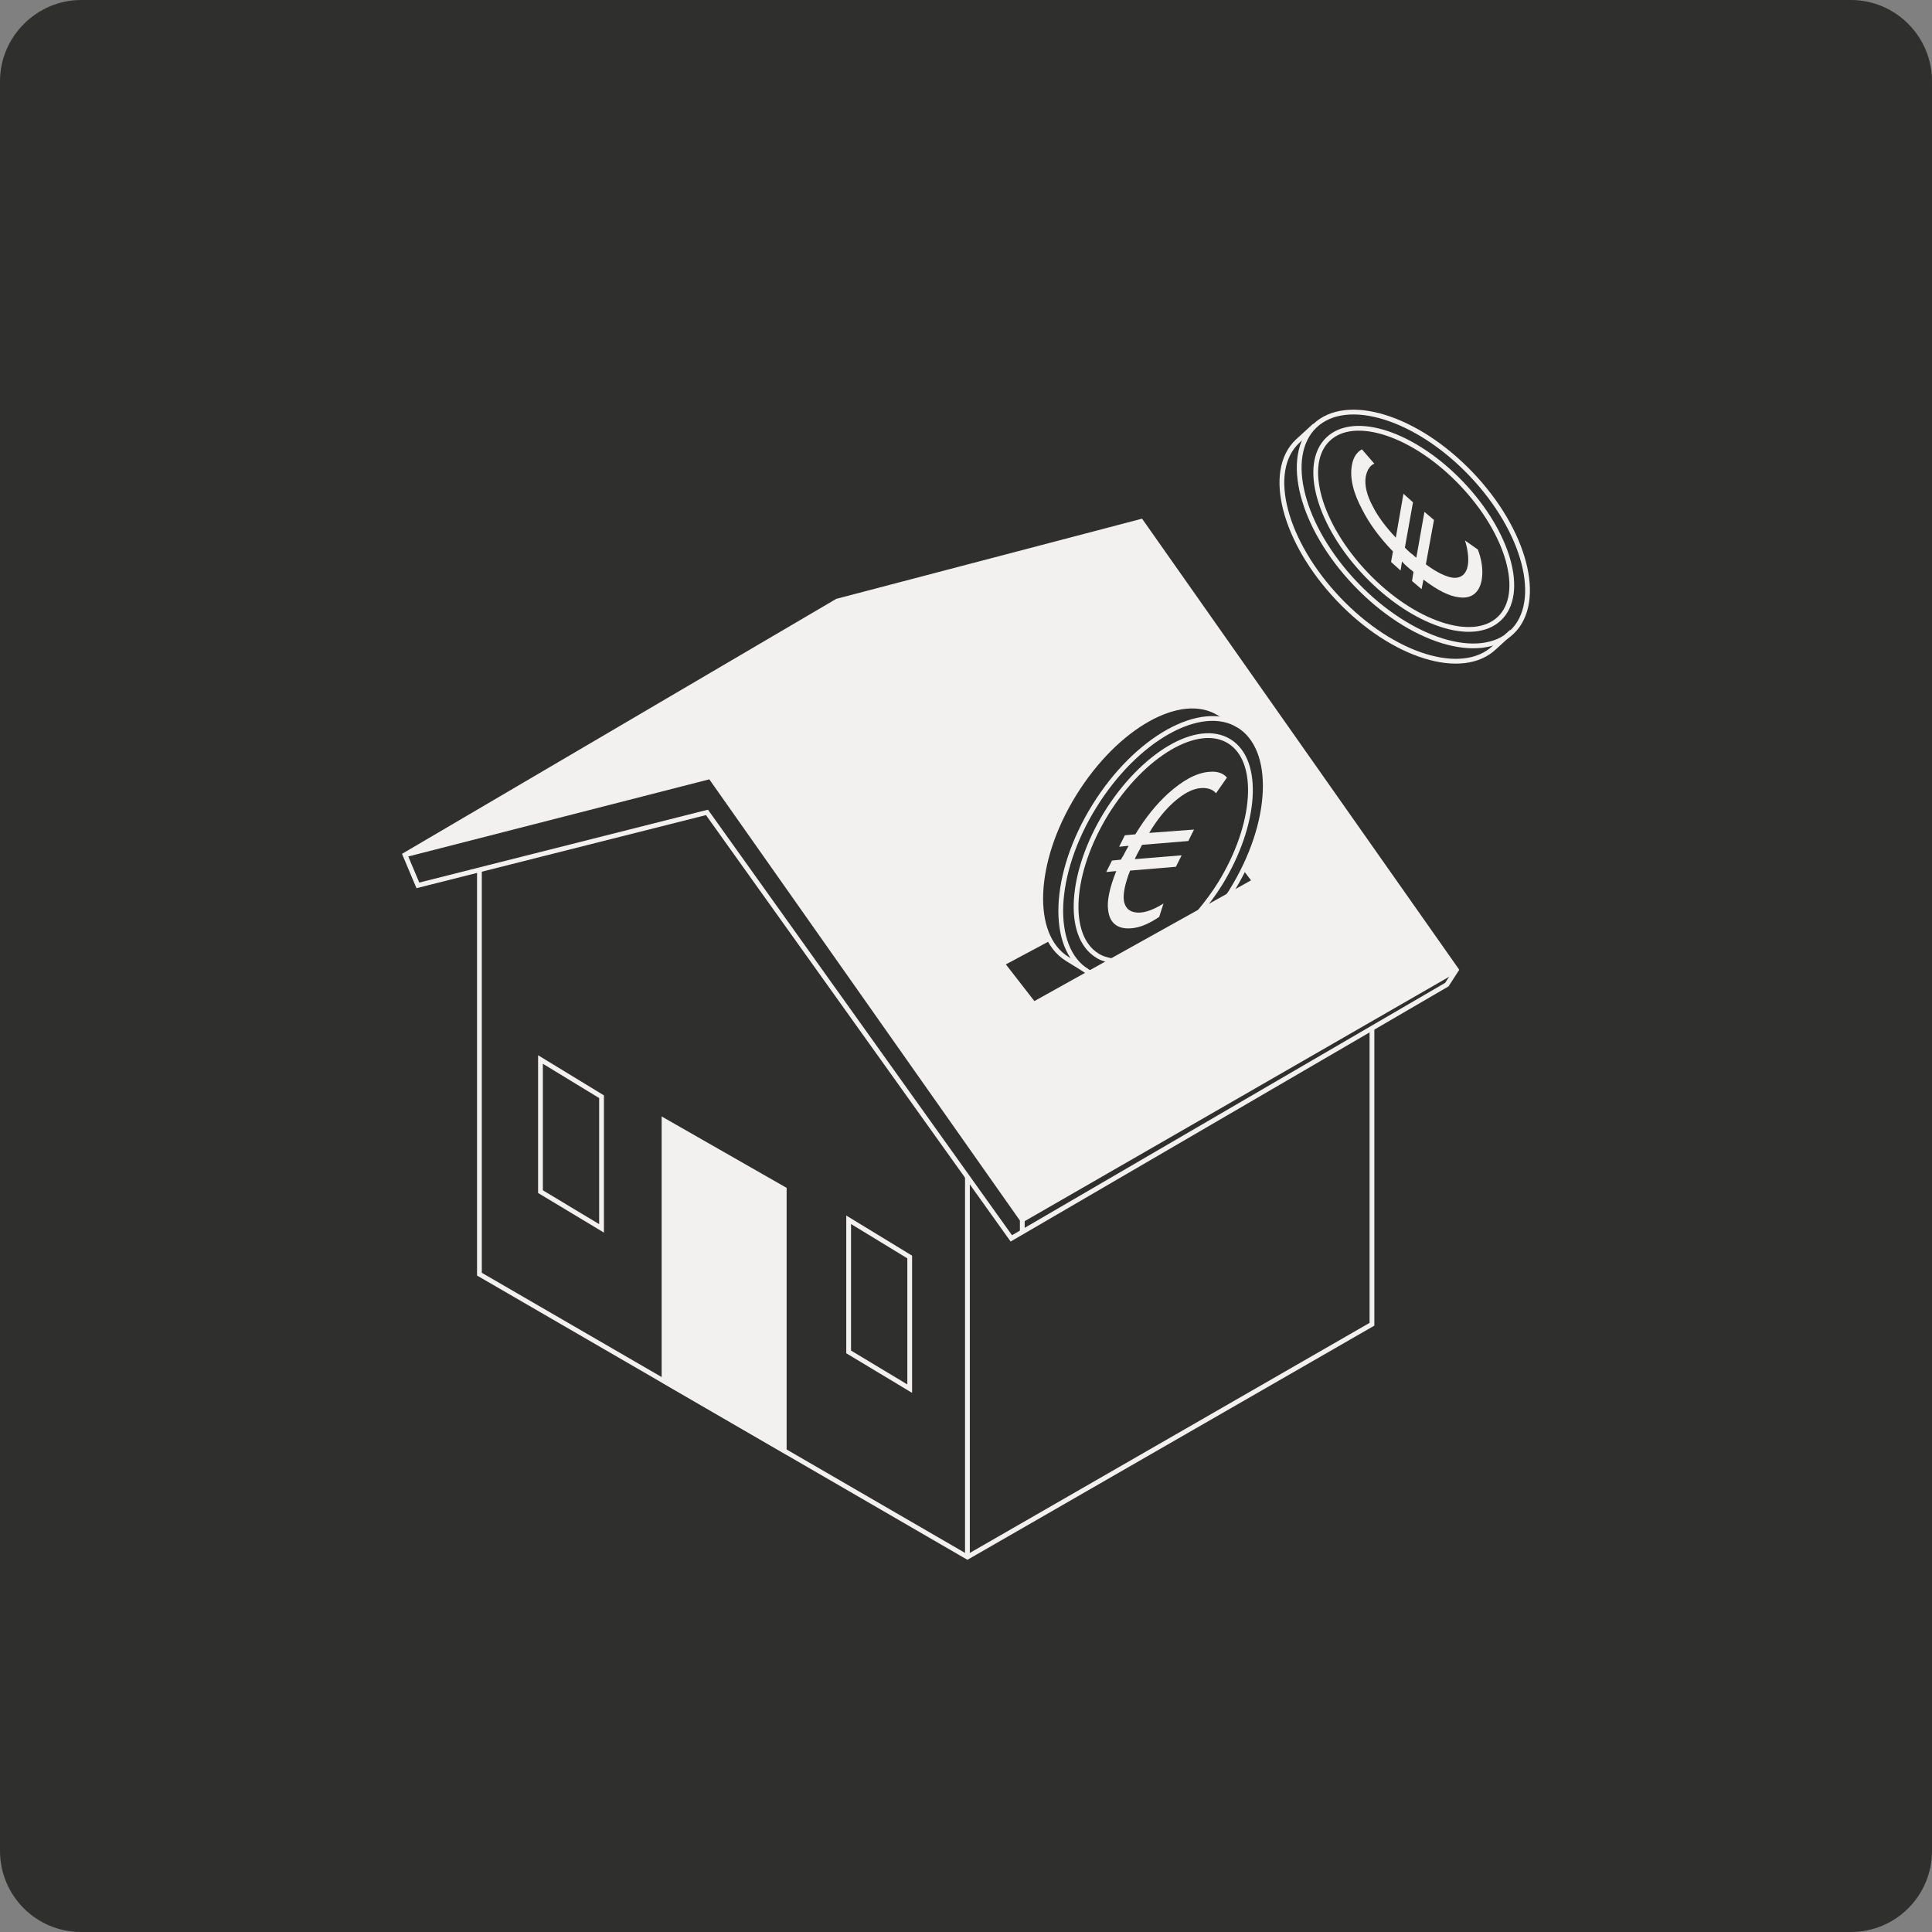 <?xml version="1.0" encoding="utf-8"?>
<svg xmlns="http://www.w3.org/2000/svg" xmlns:xlink="http://www.w3.org/1999/xlink" version="1.1" x="0px" y="0px" viewBox="0 0 405 405" style="enable-background:new 0 0 405 405;">
<rect x="0" y="0" width="405" height="405" fill="#808080" stroke="none"/>
<style type="text/css">
	.st0{fill:#2F2F2E;}
	.st1{fill:none;stroke:#F2F1F0;stroke-miterlimit:10;}
	.st2{fill:#F2F1F0;}
	.st3{fill:#F2F1F0;stroke:#F2F1F0;stroke-miterlimit:10;}
</style>
<g id="Calque_1">
	<path class="st0" d="M388,405H17c-9.4,0-17-7.6-17-17V17C0,7.7,7.7,0,17,0h371c9.4,0,17,7.7,17,17v371C405,397.4,397.4,405,388,405&#xA;		z"/>
</g>
<g id="Calque_2">
	<polyline class="st1" points="100.5,182.6 100.5,267.1 202.8,326.4 287.6,277.6 287.6,215.5"/>
	<polyline class="st2" points="239.2,109.3 305.3,203.3 214.3,255.7 148.9,162.8 84.9,179.2 175.5,126 239.2,109.3"/>
	<path class="st0" d="M260.8,181.8l2.1,2.9l-46.2,25.8l-6.6-8.4l9.8-5.4c0,0-5.8-10,3.4-26.9c9.1-16.9,22.4-23.3,28-21.8&#xA;		c5.5,2.3,6.9,3.1,7.6,3.6S271.5,157.3,260.8,181.8z"/>
	<polygon class="st1" points="84.9,179.2 87.6,185.6 148.2,170.3 212,259.6 303.3,206.4 305.3,203.3 239.2,109.3 175.5,126"/>
	<polyline class="st1" points="84.9,179.2 148.9,162.8 214.3,255.7 214.3,258.2"/>
	<line class="st1" x1="305.3" y1="203.3" x2="214.3" y2="255.7"/>
	<path class="st1" d="M239.2,109.3l-90.3,53.5L239.2,109.3z"/>
	<line class="st1" x1="202.8" y1="246.7" x2="202.8" y2="326.4"/>
	<polygon class="st3" points="164.4,304.1 164.4,249.3 139.2,234.9 139.2,289.5"/>
	<polygon class="st1" points="177.9,255.7 190.7,263.5 190.7,291.1 177.9,283.4"/>
	<polygon class="st1" points="113.3,222.1 126.1,229.9 126.1,257.5 113.3,249.8"/>
	<polyline class="st1" points="220,196.7 210.1,202 216.7,210.5 263,184.7 260.8,181.8"/>
	<path class="st1" d="M256.9,188.1"/>
	<path class="st1" d="M257.5,187.8c0.2-0.4,0.5-0.7,0.7-1.1c8.8-14.2,9.4-29.7,1.5-34.6s-21.5,2.7-30.3,16.9&#xA;		c-8.8,14.2-9.4,29.7-1.5,34.6c0.2,0.1,0.4,0.2,0.6,0.3"/>
	<path class="st1" d="M251.5,191.1c1.5-1.8,3-3.8,4.3-5.9c7.6-12.4,8.5-25.7,1.9-29.8c-6.6-4.1-18.1,2.7-25.8,15.1&#xA;		c-7.6,12.4-8.5,25.7-1.9,29.8c0.9,0.6,2,0.9,3.1,1.1"/>
	<path class="st1" d="M227.9,203.6l-4.2-2.6c-7.9-4.9-7.3-20.4,1.5-34.6c8.8-14.2,22.3-21.8,30.3-16.9l4.2,2.6"/>
	<g>
		<path class="st2" d="M243,192.2c-1.6,1.1-3.8,2.3-6,2.4c-2.7,0.2-4.4-1.1-4.7-3.8c-0.3-1.9,0.3-4.7,1.7-8.2l-2.1,0.2l1.2-2.4&#xA;			l1.9-0.2c0.1-0.2,0.2-0.5,0.4-0.7c0.4-0.8,0.8-1.5,1.2-2.2l-2,0.2l1.2-2.4l2.2-0.2c2.1-3.5,4.5-6.4,6.8-8.5c3-2.7,5.9-4.4,8.7-4.6&#xA;			c2-0.2,3.1,0.5,3.7,1.2l-2.3,3.3c-0.5-0.7-1.6-1.2-3.1-1.1c-1.8,0.1-3.8,1.2-5.8,3c-1.7,1.5-3.5,3.7-5.1,6.4l9.4-0.7l-1.2,2.4&#xA;			l-9.7,0.8c-0.3,0.6-0.7,1.4-1.1,2.1c-0.1,0.3-0.3,0.5-0.4,0.9l9.8-0.8l-1.2,2.4l-9.6,0.8c-1.1,2.8-1.5,4.9-1.3,6.3&#xA;			c0.3,1.8,1.5,2.6,3.4,2.5c1.8-0.1,3.8-1.2,4.9-1.9L243,192.2z"/>
	</g>
	
		<ellipse transform="matrix(0.723 -0.691 0.691 0.723 5.564 235.458)" class="st1" cx="296.2" cy="110.8" rx="16.7" ry="29.9"/>
	<ellipse transform="matrix(0.723 -0.691 0.691 0.723 5.573 235.497)" class="st1" cx="296.3" cy="110.8" rx="13.8" ry="26"/>
	<path class="st1" d="M316.9,132.4l-3.6,3.3c-6.7,6.4-21.3,1.9-32.7-10.1s-15.3-26.8-8.6-33.1l3.6-3.3"/>
	<g>
		<path class="st2" d="M309.8,115.2c0.7,1.8,1.2,4.2,0.8,6.4c-0.5,2.7-2.2,4-4.8,3.6c-1.9-0.2-4.4-1.4-7.4-3.7l-0.4,2l-2-1.7&#xA;			l0.3-1.9c-0.2-0.2-0.4-0.4-0.6-0.5c-0.7-0.6-1.3-1.1-1.8-1.7l-0.3,1.9l-2-1.8l0.4-2.2c-2.8-2.9-5-5.9-6.4-8.7&#xA;			c-1.9-3.5-2.7-6.7-2.2-9.4c0.3-1.9,1.3-2.9,2.1-3.3l2.6,3c-0.8,0.3-1.5,1.2-1.8,2.7c-0.3,1.8,0.2,3.9,1.5,6.3c1,2,2.7,4.3,4.8,6.5&#xA;			l1.6-9.2l2,1.8l-1.7,9.5c0.5,0.5,1.1,1.1,1.7,1.5c0.2,0.2,0.4,0.4,0.7,0.6l1.7-9.6l2,1.7l-1.7,9.3c2.4,1.8,4.3,2.6,5.6,2.8&#xA;			c1.8,0.2,2.9-0.8,3.2-2.6c0.3-1.7-0.2-4-0.6-5.2L309.8,115.2z"/>
	</g>
</g>
</svg>